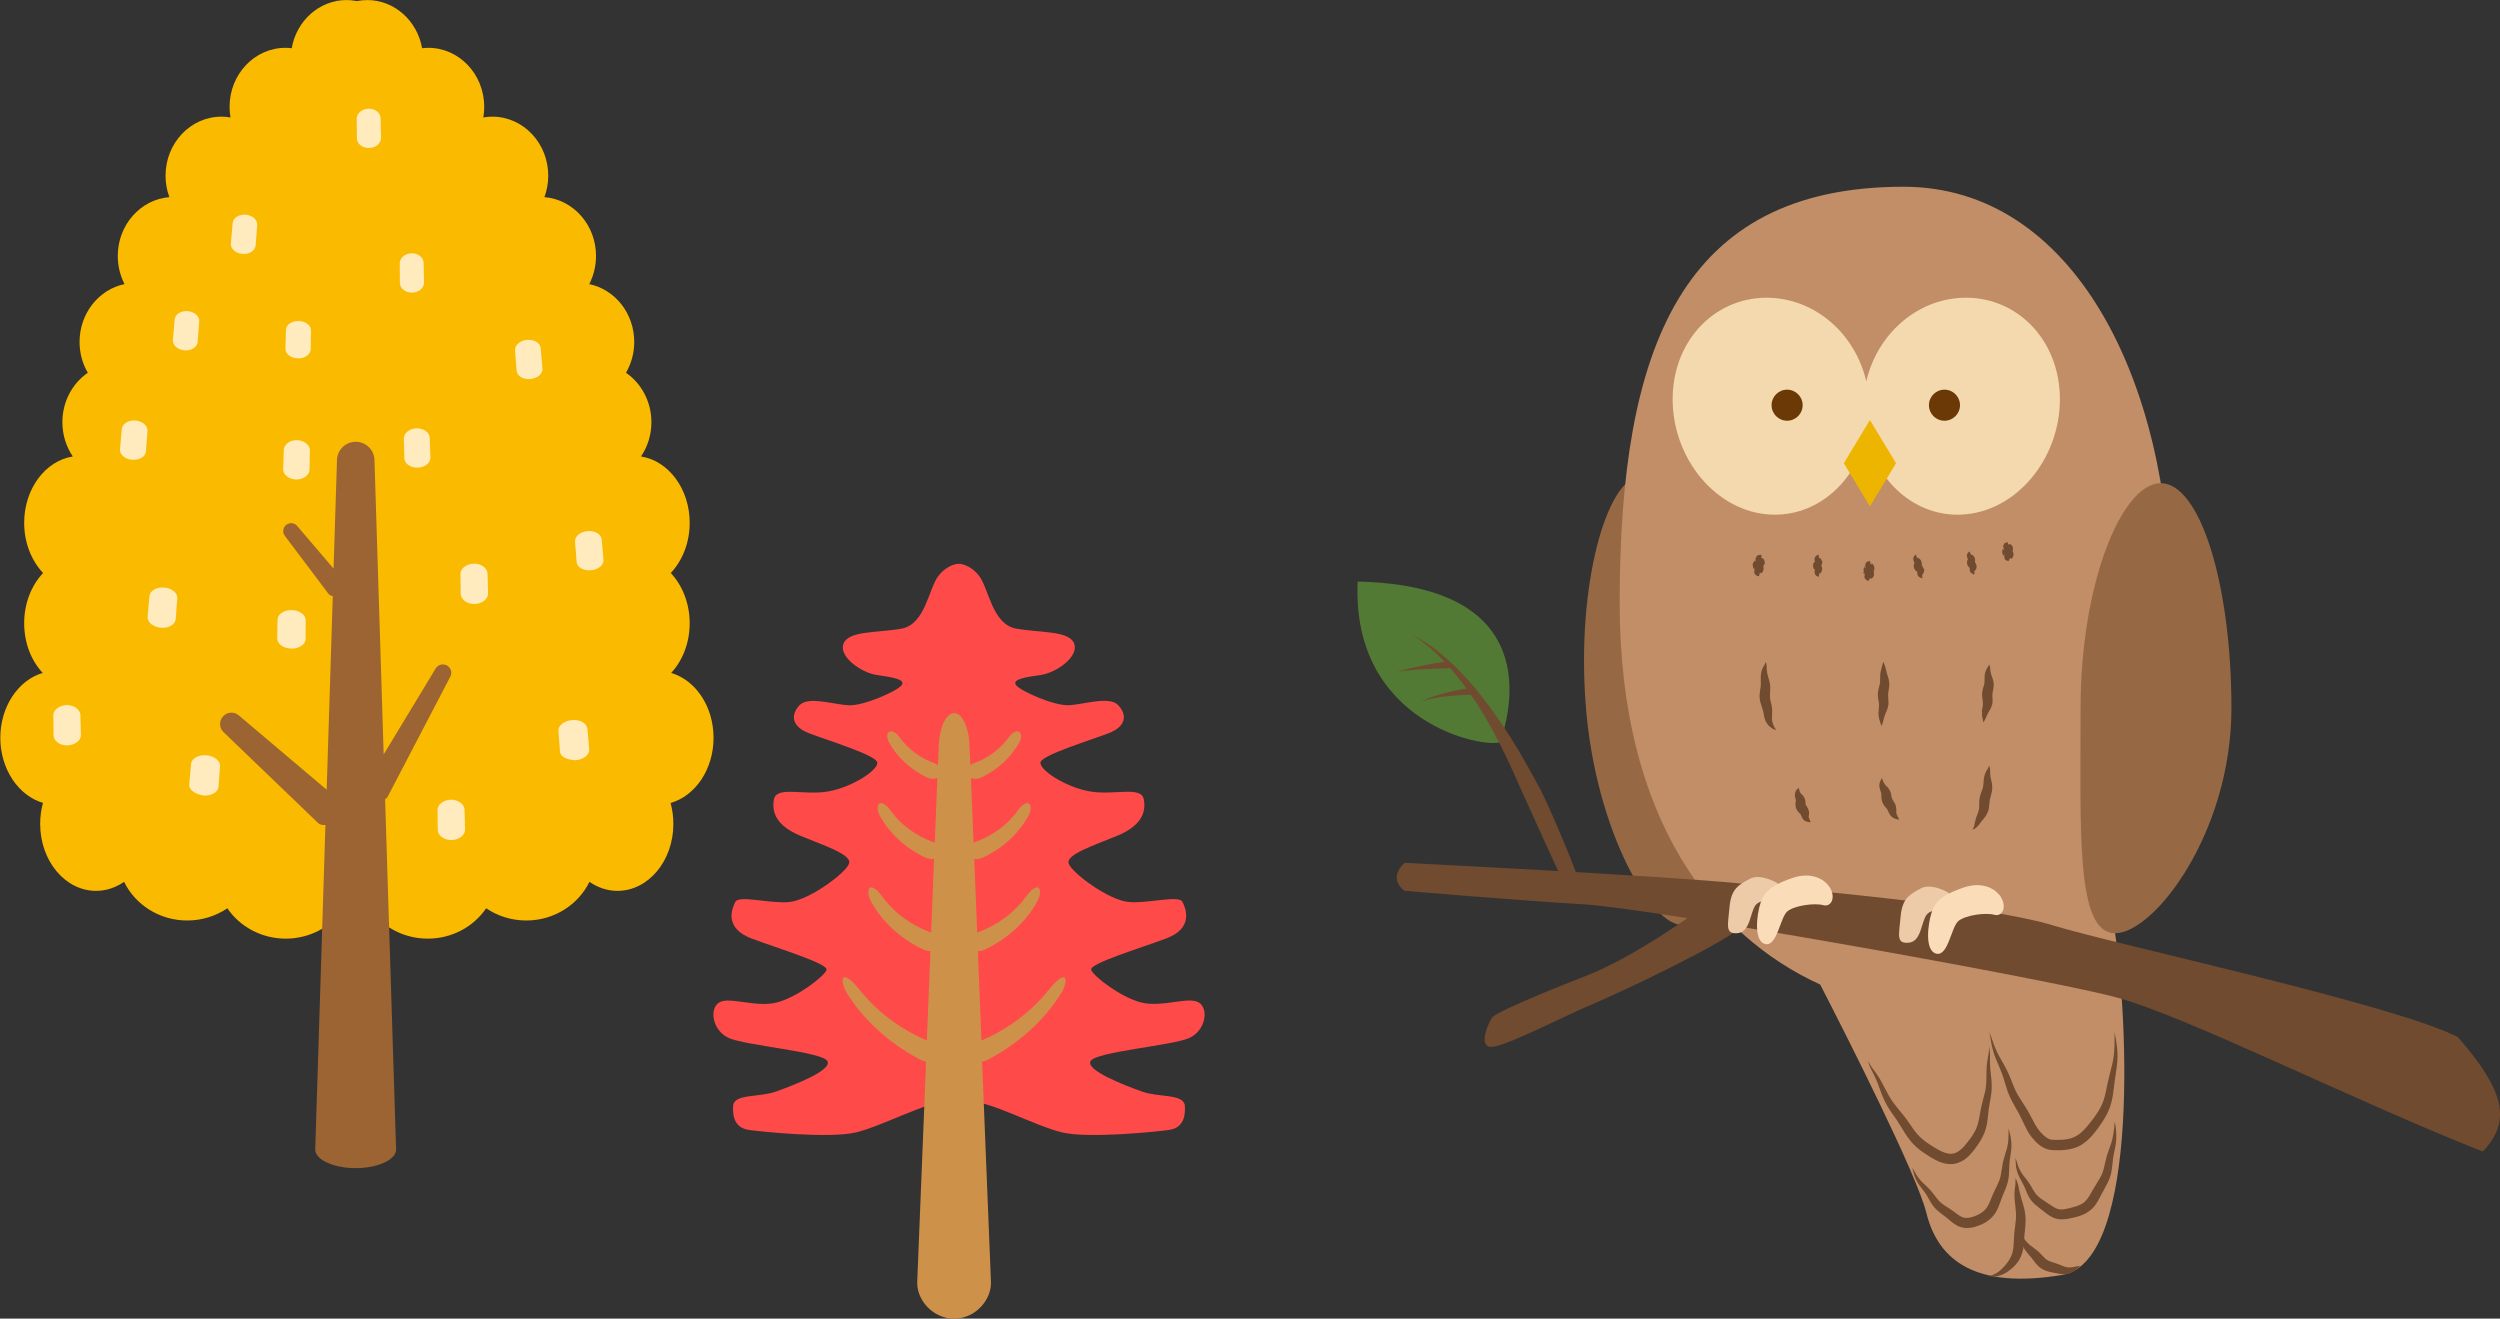 <?xml version="1.0" encoding="UTF-8"?>
<svg id="_레이어_2" data-name="레이어 2" xmlns="http://www.w3.org/2000/svg" viewBox="0 0 384.63 202.87">
  <rect x="0" y="0" width="384.63" height="202.87" fill="#333333" stroke="none"/>
  <defs>
    <style>
      .cls-1 {
        fill: #c18e67;
      }

      .cls-1, .cls-2, .cls-3, .cls-4, .cls-5, .cls-6, .cls-7, .cls-8, .cls-9, .cls-10, .cls-11, .cls-12, .cls-13, .cls-14 {
        stroke-width: 0px;
      }

      .cls-2 {
        fill: #edcba9;
      }

      .cls-3 {
        fill: #ff4a4a;
      }

      .cls-4 {
        fill: #9b6432;
      }

      .cls-5 {
        fill: #704b2f;
      }

      .cls-6 {
        fill: #eeb500;
      }

      .cls-7 {
        fill: #f4d9ae;
      }

      .cls-8 {
        fill: #fbdcb9;
      }

      .cls-9 {
        fill: #faba00;
      }

      .cls-10 {
        fill: #ce9149;
      }

      .cls-11 {
        fill: #527a34;
      }

      .cls-12 {
        fill: #966944;
      }

      .cls-13 {
        fill: #ffebbd;
      }

      .cls-14 {
        fill: #6a3906;
      }
    </style>
  </defs>
  <g id="_背景" data-name="背景">
    <g>
      <g>
        <g>
          <g>
            <path class="cls-12" d="M243.99,108.75c1.52,19.06,10.12,33.92,14.96,33.54,4.84-.39,5.14-15.96,3.62-35.02-1.52-19.06-5.57-34.29-10.41-33.9-4.84.39-9.69,16.32-8.17,35.38Z"/>
            <path class="cls-1" d="M333.97,92.4c-.1-33.95-15.03-63.67-41.1-63.67-34.14,0-43.68,24.69-43.68,64.04,0,33.28,14.47,51.26,30.85,58.7,4.32,8.4,14.9,29.31,16.33,35.12,1.81,7.33,7.54,11.79,20.92,9.56,12.18-2.03,10.11-41.91,7.71-55.13,6.54-11.44,8.91-28.72,8.96-48.63Z"/>
            <path class="cls-7" d="M301.8,45.82c-7.05.33-12.98,5.65-14.67,12.84-1.68-7.19-7.62-12.51-14.67-12.84-8.36-.38-15.12,6.4-15.12,15.61,0,9.21,6.76,17.36,15.12,17.74,7.05.33,12.99-4.97,14.67-12.16,1.68,7.19,7.61,12.5,14.67,12.16,8.36-.38,15.12-8.54,15.12-17.74,0-9.22-6.76-16-15.12-15.61Z"/>
            <path class="cls-12" d="M343.31,108.96c0,19.12-11.86,34.62-17.9,34.62s-5.31-15.5-5.31-34.62,6.3-34.62,12.34-34.62,10.87,15.5,10.87,34.62Z"/>
            <polygon class="cls-6" points="287.69 77.91 283.68 71.27 287.69 64.62 291.71 71.27 287.69 77.91"/>
            <g>
              <path class="cls-14" d="M272.56,62.34c0-1.32,1.07-2.39,2.39-2.39s2.39,1.07,2.39,2.39-1.07,2.39-2.39,2.39-2.39-1.07-2.39-2.39Z"/>
              <path class="cls-14" d="M296.77,62.34c0-1.32,1.07-2.39,2.39-2.39s2.39,1.07,2.39,2.39-1.07,2.39-2.39,2.39-2.39-1.07-2.39-2.39Z"/>
            </g>
          </g>
          <g>
            <path class="cls-5" d="M270.94,85.34s.06.09.07.16c.01.06,0,.13-.02.19-.04.13,0,.16.05.18.04.02.08.1.12.01.04-.03.08,0,.13.08.05.07.15.18.18.37,0,.05.04.1.04.16v.06h0v.05h0v.03c0,.18-.1.25-.14.32-.06.14-.13.21-.14.25-.02.03-.03.02,0-.11h-.04c0-.1,0-.03,0-.05h0s.04,0,.04,0h.02s0,.03,0,.02v-.04c0-.06,0-.06,0-.08,0-.02,0-.02,0,0,0,.04.03.12.06.26.01.07.03.16.02.28,0,.06,0,.12-.02.2,0,.01,0,0-.01.04,0,.03-.02.07-.03.1-.08.19-.17.27-.23.33-.07.05-.12.08-.14.04,0,0-.01-.02-.02-.04,0-.02,0,0-.01-.04l-.02.03s-.02-.02-.04-.02c-.01,0-.02,0-.03.02-.05.04-.06.12-.08.22-.02.09-.03.22-.11.31-.2-.09-.37-.08-.56-.3-.02-.03-.04-.06-.06-.09-.02-.03-.04-.11-.05-.13l-.02-.03v-.1c-.01-.05,0-.11,0-.15.02-.18.05-.28.06-.36.01-.07,0-.12-.04-.08,0,.01-.01.03-.02.05,0,.02,0-.01,0-.02-.01.04-.01.06-.02.08,0,.05,0,.06-.02.06-.01,0-.05-.06-.09-.17-.02-.06-.04-.13-.07-.22,0-.05-.02-.09-.02-.19l-.04-.09h-.04v-.02l.04-.05h.02c.05-.29.16-.44.23-.53.07-.09.12-.14.13-.13,0,.01,0,0-.01.12v-.03s-.04,0-.04,0c0,.02-.06-.04-.06.04h0s.05.01.05.01h.03s.02.04.03.06c.02.04.05,0,.06-.07.01-.07,0-.18.02-.36.03-.24.12-.3.21-.43.11-.12.27-.19.34-.16.04,0,.07.02.11.01.05,0,.09-.03.14-.06Z"/>
            <path class="cls-5" d="M279.74,85.28c.07.07.11.19.1.31,0,.12-.02.19.03.22.03.03.07.05.1.08.04,0,.04-.06.09,0,.07.05.2.25.23.41.01.04.08.08.09.12l.07.03h0v.03h-.06s-.03.01-.03.01v.03s-.02.1-.03.14c0,.05-.02.09-.03.14-.02.09-.07.19-.1.24-.03.05-.04.08-.03.07,0,0,.02-.03.03-.05,0-.01-.03-.01-.03-.02,0,0-.03,0-.03,0h0s.03-.03.03-.03c0,.01.02.06.02.04,0-.02,0-.04,0-.04,0-.02-.02-.05-.02-.05,0,0,0,.02.04.08.03.05.08.15.1.24.05.19.04.36,0,.49-.03.18-.16.37-.23.41-.06.05-.06-.01-.09,0,0,0-.02,0-.03.01h0s0,0,0,0c0-.03,0,0,0-.01h0s-.01.04-.01.04c0,.02-.02,0-.03.01l-.02.02s-.04.1-.03.22c.01.12-.03.24-.1.31-.07-.08-.14-.12-.21-.14-.06-.02-.16-.06-.25-.19-.02-.03-.04-.06-.05-.09-.02-.03-.03-.09-.04-.1v-.03s-.02,0-.02,0c0,0,0,.01,0-.02h0s0-.03,0-.03c0-.03-.01-.07-.02-.1-.02-.15.05-.35.08-.43.02-.08-.03-.04-.05-.01-.02-.02-.03-.02-.03.03,0,.02,0,.04,0,.03,0,0-.04-.05-.09-.12-.04-.07-.09-.17-.11-.27-.01-.04-.02-.1-.03-.16v-.08s0-.04,0-.04v-.02s0-.03,0-.03v-.06s.01-.09.03-.14c.02-.09.06-.2.11-.27.04-.07.08-.12.09-.13.01-.01,0,0,0,.03,0,.01,0,.02,0,.03,0,0,0,.05,0,.03v-.03s0,0,0,0v.05c0,.05,0,.08,0,.08h0v-.05s.01-.03.02-.03c.01,0,.07.05.05-.03-.03-.08-.1-.28-.09-.44.02-.12.05-.27.14-.39.09-.12.19-.18.25-.19.07-.02.14-.06.21-.14Z"/>
            <path class="cls-5" d="M287.63,86.31s.08.07.11.13c.02.06.03.13.02.19-.02.13.03.16.09.16.03,0,.05,0,.07.02h.02s0,.01,0,.01h0s0-.07,0-.03h0s0,0,0,0h0s.01.04.02,0c0-.02,0-.04,0-.05.02-.05.07-.02.14.03.06.06.15.15.22.34.02.05.03.1.04.16v.05s0,.02,0,.02h.02s.01.06.01.06h0s0,.03,0,.03c-.01.2-.05.28-.08.36-.05.15-.02.22-.03.25-.01.03-.21.01.11-.14h0s0-.07,0-.06h0v.02s-.08-.01-.08-.04c0-.07-.05-.06-.06-.08,0-.02-.03-.02-.03,0,0,.04.03.12.07.27.02.08.03.17.03.31,0,.03,0,.07,0,.1v.09s-.02.01-.02.01c0-.01-.03.1-.06.17-.1.2-.2.27-.27.32-.07.04-.12.06-.14.02,0-.01-.01-.02-.02-.04h0s0-.02,0-.02h0s0-.05,0-.03h0s0,0,0,0l-.02.02s-.04-.03-.07-.01c-.05.04-.08.12-.13.21-.03.05-.05.09-.08.14-.04.05-.08.09-.13.11-.02-.05-.07-.08-.11-.1l-.11-.07c-.08-.04-.14-.1-.21-.2-.03-.05-.06-.11-.07-.22l-.04-.03h-.03s0-.04,0-.04h0s.03-.05.03-.05c0-.05.03-.1.03-.14.04-.16.09-.26.1-.33.01-.06,0-.1-.05-.04-.02.04-.08.11-.07.07h-.04s.05-.06.03.03h.02s0,0,0,0h0s0,.06,0,.06c0,.06,0,.09,0,.1,0,.02-.04-.03-.09-.12-.02-.05-.05-.11-.08-.2-.01-.05.05-.08.04-.18l.07-.09h0v-.02l-.08-.06h-.04c.03-.3.1-.45.16-.54.06-.09.09-.13.09-.11,0,.02-.01.02-.02.16l-.05-.03h-.06s.06-.05.06.05h.03s.02.02.02.02v.02s.03.04.04.06c.04.05.06.02.06-.04,0-.07-.03-.16-.05-.34,0-.02,0-.07,0-.1,0-.05,0-.03,0-.05h.08s.08,0,.08,0h0s-.08-.04-.08-.04h-.04s-.01-.03-.01-.03v-.04c.03-.06.06-.13.1-.19.09-.13.23-.22.29-.2.04,0,.07.01.11,0,.04,0,.08-.04.12-.08Z"/>
            <path class="cls-5" d="M294.67,85.29c.09.05.17.16.18.29.02.13.05.16.1.19.04.03.1.1.12.06.03,0,.09.03.17.08.15.09.43.38.42.8,0,.14.03.23.04.29,0,.06.04.07.04,0h0s-.06-.06-.05-.03h-.02s0,0,0,0h0s0,.02,0,.02c0,.02,0,0,0-.01-.01-.03,0-.02-.01-.02,0,0,0,.02.02.04.03.05.09.12.16.24.04.06.07.14.11.23l.02.08.05.02.05.04h0v.02s-.04.08-.04.14c0,.18-.07.29-.1.38-.04.09-.08.15-.11.16,0,0-.02.08-.03.07v.07h-.01s-.02-.12-.02-.15h0s0,.01,0,.01v.03s0,.01-.01.03v.05c-.02.07-.01.15,0,.25,0,.09.03.22-.02.32-.17-.1-.36-.11-.54-.28-.02-.02-.04-.04-.06-.07-.02-.02-.05-.07-.06-.09l-.02-.03h0s0,0,0,0c0-.03,0-.01,0-.02h0s-.01-.04-.01-.04c-.02-.05-.03-.08-.04-.12-.03-.15-.04-.26-.05-.34,0-.08-.03-.13-.05-.12,0,.02,0,.05-.01.01h0s-.03-.02-.03-.02c.01.06-.03.02-.03.03h0s.03.02.03.02c0,.02.01.02,0,.01-.03-.02-.07-.07-.15-.15-.04-.04-.08-.1-.12-.17-.02-.04-.04-.06-.07-.13l-.03-.07-.02-.06c-.06-.22-.04-.38-.02-.49.02-.11.04-.18.05-.21.03.07.1.06.03-.1-.03-.08-.09-.17-.14-.32-.06-.19-.04-.29-.01-.43.03-.14.12-.28.18-.31.06-.04.12-.1.16-.21Z"/>
            <path class="cls-5" d="M302.96,84.82c.09.05.17.16.17.29.01.13.05.15.09.18.04.02.09.09.11.04.03-.01.09.02.16.08.14.09.42.39.38.82,0,.14-.03.23-.03.28,0,.05,0,.06,0,0v-.04s0,0,0,0h0s0,.02,0,.02c0,.02,0,0,0-.02-.01-.04-.01-.02-.01-.03,0,0,0,.02.02.04.03.05.08.13.14.25.03.07.06.14.09.24,0,.02.01.05.02.08v.07s0,.02,0,.02c0,0,0,.09,0,.15-.02.18-.08.28-.13.36-.05.07-.09.12-.12.13,0,0-.02,0-.02,0h0s0,.01,0-.02h0s0,.04,0,.04c-.02-.01-.03.02-.04.05-.02.07-.01.16-.01.26,0,.1-.01.23-.08.31-.16-.14-.31-.14-.48-.31-.04-.04-.08-.09-.12-.18l-.02-.03h0s0-.03,0-.04v-.03s-.03-.08-.03-.12c-.02-.15,0-.26,0-.34,0-.08-.01-.13-.03-.11,0,.02,0,.06-.01.03h0s.05-.02.05-.02c0-.03.05.04.05.03h0s-.05.03-.05.03c0,.02-.03.03-.04.02-.02-.01-.08-.06-.14-.14-.03-.04-.08-.1-.12-.17-.02-.04-.04-.07-.07-.14l-.03-.07h0s-.01-.07-.01-.07c-.04-.22,0-.38.01-.49.03-.1.05-.17.06-.19.03.1.11.1.04-.05-.03-.07-.08-.16-.12-.31-.06-.19-.03-.29,0-.43.04-.14.13-.27.19-.29.06-.03.12-.08.16-.19Z"/>
            <path class="cls-5" d="M308.77,83.38s.1.05.13.1c.03.05.05.12.06.18,0,.13.06.15.12.14.03,0,.05,0,.07,0l.02-.05v-.06h0s-.01.01,0,.02v.03s0,.02,0,.02l-.03.02h-.03s0,0,0,0c0-.02.03-.05.03-.06,0-.06.08-.04.15,0,.07.04.19.11.29.29.03.05.05.09.08.15l.02.04v.02s.01.01.01.01h0s0,.06,0,.06h0s0,.03,0,.03c.02.21,0,.29-.02.38-.03.15-.06.23-.06.26,0,.03.08,0,.07-.15h.05s0-.11,0-.06h0s-.05,0-.05,0h-.03s-.02,0-.02-.03c-.02-.07-.03-.07-.04-.09-.01-.02-.02-.02-.01,0,.01.04.06.11.12.25.03.08.06.17.08.31,0,.03,0,.07,0,.11v.1s0,.01,0,.01c0-.02-.02.12-.05.19-.08.21-.18.29-.24.34-.06.04-.11.06-.13.02,0-.01-.01-.02-.02-.04h0s0-.02,0-.02h.04s.04-.06.04-.03h0s-.05,0-.05,0c0,0-.03.02-.04.02-.02-.06-.06-.03-.08-.02-.05.04-.07.13-.11.22-.02.05-.04.1-.07.15-.03.05-.08.1-.12.12-.03-.04-.07-.07-.12-.08-.04-.02-.08-.03-.12-.05-.08-.03-.15-.07-.23-.15-.04-.05-.08-.09-.1-.22,0-.01.04-.02.03-.03h.04s0-.04,0-.04h0s-.05-.01-.05-.01l-.03-.04c0-.06,0-.1,0-.14.02-.17.05-.26.05-.33,0-.06-.02-.1-.06-.02-.02.04.03.14.03.09h.06c0-.06,0,.05,0,.04h0s-.06.01-.06.01h-.03s-.02.06-.02.07v.12s-.03,0-.09-.09c-.03-.04-.07-.1-.11-.18-.02-.05-.04-.07-.07-.18-.01-.05-.02-.1-.02-.09h0s0-.02,0-.02v-.06s0-.01,0-.01c-.01-.29.06-.45.1-.54.04-.09.07-.14.08-.11,0,.02-.06.04-.04.18l-.05-.03h0s0,.06,0,.05h0s.06,0,.06,0h.03s.02.03.02.03c.01.03.03.04.04.06.05.05.07.02.06-.04-.01-.06-.05-.15-.11-.32,0-.03-.02-.07-.03-.1v-.03s0,0,0,0h-.04s-.04-.02-.04-.02h0s0-.07,0-.04h0s.04,0,.04,0l.02-.02.02-.05c.01-.06.04-.13.07-.2.07-.15.19-.25.26-.24.04,0,.07,0,.1-.01.04-.01.08-.05.11-.1Z"/>
            <path class="cls-5" d="M271.7,101.89c.07.23.11.48.11.73,0,.26,0,.44.04.65.03.21.06.45.11.61l.18.62c.13.44.25.97.21,1.53-.02.5-.07.92-.04,1.24.02.32.14.72.24,1.2.02.12.05.25.07.38v.1s.02.06.02.06v.04s.01.19.01.19c.01.26,0,.5-.01.72-.03.45-.05.79.06,1.18.1.39.31.79.56,1.21-.46-.15-.9-.42-1.25-.83-.08-.1-.16-.22-.24-.34l-.05-.08-.05-.1c-.03-.07-.06-.13-.08-.2-.1-.26-.16-.51-.2-.75-.05-.23-.09-.45-.13-.65l-.04-.15-.04-.13c-.03-.09-.06-.19-.09-.28-.13-.4-.31-.87-.37-1.47-.04-.59.07-1.09.13-1.49.07-.36.07-.75.05-1.21,0-.23-.01-.48,0-.74.02-.29.08-.51.15-.76.07-.24.19-.51.31-.69.12-.19.21-.4.32-.62Z"/>
            <path class="cls-5" d="M289.7,101.82s.04-.01.04,0c.01.01.02.02.03.04.02.03.03.05.04.08.03.05.05.1.07.16.04.1.08.21.11.31.07.21.12.42.18.63.05.21.09.43.14.59l.18.56c.13.4.23.93.16,1.45-.05.48-.15.86-.16,1.15-.02.28.04.66.05,1.14,0,.12,0,.25,0,.38v.1s-.02.06-.02.06v.04s-.04.18-.04.18c-.05.25-.13.47-.21.67-.08.2-.16.38-.23.55-.07.15-.12.35-.18.54l-.16.61c-.06.2-.11.44-.24.63-.11-.41-.3-.81-.38-1.25-.04-.23-.08-.44-.07-.7,0-.24.03-.47.05-.67.02-.2.03-.39.03-.55v-.13s0-.04,0-.04c0,.02,0-.01,0-.01v-.05c-.01-.07-.02-.16-.04-.24-.05-.35-.16-.79-.14-1.34.04-.55.18-.97.26-1.31.09-.29.1-.61.09-1.02,0-.21,0-.43.02-.68.02-.25.08-.45.13-.66.05-.21.1-.41.16-.62l.09-.31c.02-.05.03-.1.04-.15,0-.03.01-.05.02-.08,0-.02.02-.06-.01-.05Z"/>
            <path class="cls-5" d="M306.03,102.24c.09.18.16.39.17.61,0,.23.02.37.06.54.03.16.07.36.12.48.05.15.12.31.18.5.13.38.23.86.15,1.37-.06.44-.16.8-.17,1.01-.03.27.03.6.02,1.06,0,.12-.01.24-.03.36v.1s-.02.02-.02.02v.03s0,0,0,0v.03s-.06.18-.06.18c-.07.24-.17.44-.26.61-.2.36-.36.58-.5.93-.07.17-.14.36-.23.54-.09.19-.2.38-.35.52-.02-.41-.14-.75-.19-1.16-.01-.1.03-.21.02-.32l.04-.07v-.02h0s-.04-.01-.04-.02h-.02s0-.05,0-.05v-.17c.03-.22.07-.42.11-.6.03-.18.06-.34.06-.47,0-.03-.05-.04-.05-.1l-.05-.04h0s.05,0,.05,0h.02s.01-.06.01-.06c0-.06,0-.13-.02-.2-.03-.29-.13-.71-.1-1.2.05-.55.2-.91.28-1.21l.05-.18v-.07s.01-.02.01-.02c0,.03,0,0,0,0v-.02s.02-.07.02-.1c.01-.14.02-.31.02-.49,0-.18,0-.39.01-.62.02-.25.07-.44.14-.65.07-.21.18-.43.29-.57.1-.14.18-.32.26-.51Z"/>
            <path class="cls-5" d="M289.46,119.71c.12.12.22.28.27.46.05.18.1.26.17.37.07.1.15.24.22.29.08.07.17.17.28.28.21.23.46.59.54,1.04.07.37.1.62.15.71.02.09.17.3.36.62.04.08.09.17.14.27l.03.08.02.05v.03s.05.15.05.15c.05.2.06.37.06.52.01.31-.03.46.05.69.04.12.1.25.18.39.07.14.16.28.22.45-.33-.06-.65-.11-.98-.32-.08-.05-.16-.12-.24-.19l-.04-.04-.06-.07s-.07-.09-.1-.13c-.12-.18-.19-.35-.25-.49-.06-.14-.12-.26-.17-.34-.01-.01-.02-.02-.04-.06v-.02s-.02,0-.02,0l-.02-.02-.09-.11c-.14-.18-.4-.43-.59-.9-.16-.47-.14-.83-.15-1.06,0-.05,0-.11,0-.12v-.05s-.01-.01-.01-.01c.01.03,0,0,0,0v-.02s0-.04,0-.07c-.02-.1-.05-.21-.1-.35-.05-.14-.11-.3-.16-.5-.06-.23-.04-.38-.03-.58.01-.19.08-.41.16-.52.07-.12.12-.26.17-.43Z"/>
            <path class="cls-5" d="M306.04,117.78c.08.22.14.45.14.7,0,.26,0,.43.02.64.02.2.04.42.08.59.04.18.09.39.14.61.09.44.15.98.02,1.53-.1.49-.25.9-.3,1.19-.07.34-.06.74-.14,1.26-.04.25-.12.55-.24.79-.11.25-.25.46-.39.65-.14.19-.28.36-.41.51-.12.15-.25.32-.39.5-.14.18-.29.36-.47.53-.18.16-.4.31-.63.35.27-.38.29-.78.4-1.21.05-.21.1-.43.18-.67.08-.22.16-.43.23-.62.07-.19.13-.37.17-.53.03-.17.05-.29.05-.48.01-.35-.01-.82.07-1.34.11-.56.29-.97.41-1.32l.08-.23.02-.08v-.02s0,0,0,0c0-.01,0,.02,0,.01h0s0,0,0,0v-.03s.02-.08.03-.12c.03-.17.05-.36.06-.57.02-.21.03-.44.06-.69.04-.27.11-.48.19-.71.08-.23.21-.47.33-.63.11-.17.19-.38.29-.59Z"/>
            <path class="cls-5" d="M276.68,121.2c.09.12.15.27.17.43.02.16.06.2.11.29.05.07.11.21.16.21.05.04.13.11.22.21.17.2.39.53.42.97.03.33.04.5.06.51-.03-.02.1.16.27.44.04.07.08.16.12.25l.03.07v.02s.02.03.02.03h0s0,.03,0,.03l.04.15c.04.19.03.34.02.45-.02.24-.07.33-.04.5.05.2.25.47.26.78-.29-.09-.52-.08-.82-.23-.07-.04-.14-.08-.23-.17l-.04-.03h0s0-.01,0-.01c-.02-.03,0-.01-.01-.02h0s-.02-.04-.02-.04c-.03-.04-.06-.08-.09-.12-.11-.16-.17-.32-.22-.44-.05-.12-.1-.22-.13-.27,0,0,0,.02-.03-.02v-.02s-.02,0-.02,0c0,0,0-.02,0,.02h0s0,0,0,0h-.01s-.07-.08-.07-.08c-.1-.13-.34-.3-.53-.8-.14-.47-.06-.8-.05-.97.04-.07.04-.19-.02-.43-.03-.12-.07-.26-.1-.46-.03-.24.01-.35.05-.52.04-.16.15-.37.24-.44.09-.07.17-.17.25-.3Z"/>
            <path class="cls-5" d="M306.03,158.77c.19.41.36.83.5,1.26.13.43.28.84.46,1.25.18.41.36.82.57,1.19.21.39.44.77.66,1.16.22.39.44.8.64,1.21.2.41.38.85.54,1.27.33.84.63,1.65,1.06,2.37.43.74.95,1.46,1.43,2.27.48.81.86,1.64,1.28,2.36.21.36.43.68.7.99.26.31.54.59.84.81.29.22.61.39.87.43.07.02.36.02.56.03.21,0,.43,0,.64,0,.83,0,1.65-.11,2.29-.4.71-.31,1.29-.83,1.85-1.46.28-.31.55-.65.82-1,.27-.34.53-.69.77-1.04.48-.71.88-1.43,1.14-2.22.27-.79.41-1.66.6-2.55.19-.89.43-1.77.64-2.63.11-.43.2-.86.27-1.29.07-.43.1-.87.13-1.31.06-.88.02-1.78.05-2.69l.23,1.33c.07.45.13.9.17,1.35.09.9.04,1.85-.08,2.75-.12.9-.28,1.78-.38,2.66-.1.88-.2,1.8-.44,2.73-.23.94-.66,1.83-1.15,2.63-.25.4-.51.79-.78,1.16-.27.37-.54.74-.85,1.11-.3.37-.65.72-1.03,1.05-.19.16-.4.32-.61.46-.11.07-.21.14-.34.21l-.18.1-.15.07c-1,.46-2.01.56-2.96.58-.24,0-.47,0-.71-.01l-.35-.02c-.09,0-.29-.02-.44-.05-.63-.13-1.11-.42-1.53-.74-.42-.32-.76-.69-1.08-1.07-.31-.38-.6-.81-.82-1.23-.45-.84-.79-1.66-1.19-2.42-.4-.75-.89-1.52-1.3-2.37-.43-.86-.7-1.76-.95-2.61-.13-.43-.25-.84-.4-1.25-.15-.41-.33-.81-.5-1.22-.17-.41-.36-.83-.52-1.25-.17-.43-.31-.87-.42-1.31-.12-.44-.22-.89-.28-1.34-.06-.44-.16-.88-.26-1.32Z"/>
            <path class="cls-5" d="M306.04,161.02c.07.41.13.83.13,1.27,0,.43-.03.84-.01,1.25.02.42.03.83.08,1.23l.14,1.25c.04.43.06.86.05,1.3,0,.13,0,.21-.01.33l-.03.33c-.02.22-.05.43-.08.65-.13.86-.31,1.65-.39,2.45-.09.82-.14,1.68-.4,2.59-.26.91-.72,1.72-1.22,2.44-.25.37-.49.7-.78,1.05-.28.35-.6.7-.98,1.01-.38.32-.84.58-1.34.75l-.19.06h-.05s-.05.03-.05.03l-.08.02c-.15.03-.28.05-.42.06-.27.02-.54.02-.79-.02-1.04-.14-1.87-.6-2.62-1.05-.72-.45-1.47-.93-2.15-1.54-.34-.3-.66-.64-.94-.98-.3-.37-.54-.73-.78-1.09-.47-.73-.86-1.44-1.32-2.11-.46-.68-.98-1.35-1.42-2.11-.45-.76-.78-1.57-1.07-2.36-.14-.4-.28-.79-.43-1.17-.15-.38-.33-.76-.5-1.14-.17-.38-.38-.73-.57-1.12-.18-.39-.32-.79-.44-1.19.21.37.41.74.65,1.07.23.34.51.67.74,1.02.48.7.89,1.47,1.27,2.21.38.75.76,1.46,1.23,2.1.47.65,1.01,1.27,1.55,1.94.55.68,1.02,1.4,1.48,2.06.23.33.48.65.72.92.26.29.53.55.83.8.59.49,1.26.92,1.97,1.34.68.41,1.37.74,2.01.82.63.09,1.2-.11,1.74-.54.54-.42,1.03-1.08,1.52-1.72.48-.64.87-1.29,1.11-1.99.24-.7.36-1.51.51-2.35.15-.86.39-1.69.59-2.48.05-.2.1-.39.14-.59l.05-.29c.02-.09.03-.21.04-.3.05-.39.07-.8.08-1.21l.02-1.26c0-.43.04-.86.09-1.28.05-.42.14-.85.21-1.25.08-.4.09-.82.11-1.24Z"/>
            <path class="cls-5" d="M294.17,179.65c.19.25.36.52.51.8.14.28.3.52.48.76.19.24.37.48.58.68.21.21.44.41.67.63.23.22.46.44.68.7.22.25.41.51.6.76.19.25.36.48.55.69.09.1.19.2.28.29.06.06.11.1.16.13l.16.13c.44.34.98.62,1.53,1.02.53.38,1,.77,1.42.97.4.19.83.22,1.32.11.48-.1,1.05-.32,1.49-.58.45-.26.82-.58,1.1-1,.27-.39.48-.95.72-1.53.12-.29.24-.59.39-.89.14-.29.28-.57.41-.84.13-.27.25-.53.35-.79.05-.13.1-.26.13-.39l.06-.21c.02-.06.03-.13.05-.2.12-.56.18-1.17.3-1.81.12-.64.33-1.27.5-1.85.4-1.13.44-2.36.41-3.62.19.6.33,1.22.4,1.85.04.32.05.64.04.97,0,.33-.05.65-.09.97-.09.63-.2,1.22-.23,1.81-.03.59-.02,1.22-.1,1.89-.01.09-.02.16-.04.26l-.04.25c-.04.18-.08.34-.13.51-.1.33-.22.64-.34.94l-.36.86c-.11.26-.21.55-.31.83-.21.58-.41,1.2-.82,1.86-.4.63-.99,1.15-1.62,1.51-.31.18-.63.32-.96.44-.32.12-.66.23-1.02.3-.72.15-1.6.08-2.31-.31-.68-.38-1.14-.83-1.6-1.2-.43-.36-.97-.71-1.48-1.18-.06-.06-.13-.12-.19-.18-.07-.07-.13-.14-.18-.19-.12-.14-.23-.28-.33-.42-.2-.28-.36-.56-.51-.84-.15-.27-.29-.53-.45-.78-.15-.24-.34-.48-.53-.72-.19-.24-.38-.49-.57-.76-.19-.27-.35-.56-.48-.84-.14-.29-.26-.6-.33-.91-.07-.3-.17-.59-.28-.89Z"/>
            <path class="cls-5" d="M310.09,178.21c.13.29.23.59.31.9.08.3.19.57.34.84l.22.4c.07.12.15.24.24.37.18.24.37.48.57.73.19.25.39.52.56.8.18.29.33.56.48.82.16.26.31.5.48.7.16.2.36.37.58.54.22.17.47.33.73.5.26.16.54.35.8.53.5.35.98.64,1.37.71.43.08.95-.01,1.54-.16l.45-.11c.15-.04.28-.07.42-.11.27-.08.53-.17.77-.28.24-.11.46-.23.65-.38.05-.04.09-.08.14-.12,0,0,.04-.03.02-.02l.04-.04.08-.08c.07-.07.16-.17.23-.27.33-.41.6-.94.92-1.49.32-.57.68-1.1.97-1.6.3-.51.52-.99.66-1.56.15-.56.25-1.18.43-1.82.18-.64.41-1.23.61-1.81.11-.29.2-.57.27-.86.07-.3.13-.6.18-.9.1-.61.17-1.23.2-1.86.15.61.22,1.25.24,1.89.01.32,0,.64-.01.96-.02.33-.07.66-.13.97-.12.63-.27,1.23-.35,1.82-.08.59-.11,1.21-.22,1.87-.03.17-.06.33-.1.5l-.07.25-.02.06-.02.07-.04.13c-.11.33-.25.65-.4.94-.3.61-.62,1.12-.89,1.66-.28.54-.57,1.14-1,1.73-.11.15-.22.28-.38.44l-.09.09-.04.04-.07.06c-.07.06-.14.13-.22.19-.3.24-.63.43-.96.58-.66.3-1.35.46-1.96.59-.32.06-.65.13-1.01.16-.36.03-.78.03-1.16-.06-.85-.21-1.42-.67-1.91-1.06-.24-.2-.47-.37-.73-.57-.25-.19-.51-.4-.77-.63-.26-.23-.5-.51-.71-.82-.2-.3-.35-.61-.48-.91-.13-.3-.24-.59-.35-.86-.12-.27-.26-.53-.41-.81-.15-.27-.3-.55-.45-.85-.07-.15-.14-.3-.2-.46-.06-.16-.1-.31-.14-.46-.09-.31-.16-.64-.16-.96,0-.31-.03-.62-.08-.94Z"/>
            <path class="cls-5" d="M310.09,181.24c.17.34.31.68.41,1.06.09.39.13.73.22,1.08.08.35.17.7.27,1.03.1.34.21.69.31,1.05.21.73.36,1.51.34,2.34-.01.79-.12,1.52-.17,2.21-.06.69-.07,1.44-.22,2.25-.15.82-.54,1.64-1.08,2.25-.26.31-.56.59-.87.83-.15.12-.32.24-.47.34-.17.11-.34.21-.52.3-.71.36-1.54.53-2.28.35.73-.18,1.34-.52,1.84-1,.12-.11.25-.24.36-.36.13-.14.24-.25.35-.39.22-.26.42-.53.58-.81.33-.56.53-1.13.6-1.76.08-.64.07-1.36.13-2.13.07-.77.19-1.49.25-2.16.02-.17.03-.34.03-.49v-.25s0-.25,0-.25c-.02-.33-.05-.68-.09-1.04-.04-.36-.09-.72-.12-1.11-.03-.39-.03-.76-.02-1.15.02-.38.07-.77.12-1.11.04-.35.03-.72.03-1.1Z"/>
            <path class="cls-5" d="M310.91,189.9c.18.19.34.4.47.62.13.22.25.37.42.54.15.16.33.36.48.47.16.13.35.27.54.41.39.28.82.62,1.19,1.02.35.37.63.69.9.86.26.18.66.31,1.12.46.23.07.48.15.72.25l.65.26c.2.08.4.14.59.18.05,0,.1.02.15.02h.04s0,0,0,0c-.02,0,0,0,0,0h.02s.09,0,.09,0c.08.01.2,0,.3,0,.44-.04.95-.19,1.47-.24-.38.36-.73.7-1.22.98-.13.07-.25.13-.41.18l-.09.03h-.02s0,0-.02.01h-.01s-.06.02-.06.02c-.07.02-.15.03-.22.04-.3.04-.6.03-.87,0-.28-.03-.54-.08-.77-.13l-.7-.13c-.49-.1-1.06-.23-1.63-.6-.55-.37-.89-.84-1.17-1.22-.26-.36-.55-.69-.89-1.08-.16-.2-.34-.41-.49-.65-.17-.26-.25-.49-.35-.74-.09-.25-.17-.56-.17-.81,0-.25-.03-.49-.05-.75Z"/>
          </g>
        </g>
        <g>
          <g>
            <g>
              <path class="cls-11" d="M230.8,114.16c2.55-7.34,4.78-24.13-21.92-24.68-.99,21.97,19.72,25.71,21.92,24.68Z"/>
              <path class="cls-5" d="M226.51,105.78c-.69.1-1.36.22-2.04.36-.67.13-1.35.28-2.01.45-.67.17-1.33.35-1.98.57-.65.22-1.29.47-1.88.83.62-.27,1.29-.43,1.95-.56.66-.13,1.33-.22,2.01-.3.67-.07,1.35-.13,2.02-.17.67-.04,1.35-.07,2.02-.08h0c.3,0,.54-.25.53-.55,0-.3-.25-.54-.55-.53-.02,0-.05,0-.07,0Z"/>
              <path class="cls-5" d="M222.62,101.74c-1.3.21-2.59.43-3.88.69-.64.13-1.28.27-1.92.42-.63.16-1.28.32-1.88.59.63-.18,1.28-.25,1.92-.32.65-.07,1.3-.11,1.95-.15,1.3-.08,2.6-.12,3.9-.15h0c.3,0,.54-.25.53-.55,0-.3-.25-.54-.55-.53-.02,0-.05,0-.08,0Z"/>
              <path class="cls-5" d="M243.22,135.34l-6.63-14.59s.1.16.14.17c0,0,0,0,0,0-.17-.2-.28-.47-.41-.7-.14-.26-.29-.52-.43-.78-.31-.56-.62-1.12-.93-1.67-1.67-3-3.51-5.92-5.53-8.69-1.79-2.45-3.74-4.8-5.94-6.9-1.87-1.77-3.94-3.38-6.25-4.5,2.2,1.32,4.08,3.07,5.76,4.97,4.26,4.84,7.38,10.67,10,16.53.27.61.54,1.21.81,1.82.25.57,7.09,15.8,7.52,16.26.54.59,1.5.57,2.02-.04.48-.56-6.21-15.99-6.76-16.48l6.62,14.58Z"/>
            </g>
            <path class="cls-5" d="M378.15,159.56c-9.77-5.05-52.89-14.28-62.23-17.17-9.35-2.9-35.05-5.18-48-6.45-12.96-1.27-51.83-3.19-51.83-3.19-2.71,2.55,0,4.3,0,4.3,0,0,16.57,1.43,27.4,2.07,2.73.16,8.64.97,16.11,2.14-2.63,1.85-9.57,6.52-15.55,8.86-7.57,2.95-14.02,5.73-14.5,6.45-.48.72-1.99,3.9-.48,4.46,1.51.56,10.99-4.46,15.93-6.53,4.43-1.86,20.1-9.3,22.91-11.9,21.92,3.61,50.76,8.97,57.77,10.87,10.62,2.87,35.9,15.61,56.29,23.7,4.46-4.65,3.4-9.36-3.82-17.6Z"/>
          </g>
          <g>
            <g>
              <path class="cls-2" d="M273.44,135.86s-2.58-1.54-4.23-.65c-1.65.9-2.87,1.47-3.12,4.34-.25,2.87-.72,4.19,1.25,4.02,1.97-.18,1.9-3.2,2.76-4.31.86-1.1,3.08-.53,3.33-1.32.25-.79.65-1.33,0-2.08Z"/>
              <path class="cls-8" d="M281.28,136.22c-.81-1.08-2.78-2.08-5.49-1.15s-4.26,1.83-4.9,3.76c-.65,1.94-1.11,6.02.72,6.42,1.83.39,2.26-4.16,3.41-5.06,1.15-.9,4.19-1.29,5.49-.93,1.29.36,2.08-1.33.79-3.05Z"/>
            </g>
            <g>
              <path class="cls-2" d="M299.76,137.33s-2.58-1.54-4.23-.65c-1.65.9-2.87,1.47-3.12,4.34-.25,2.87-.72,4.19,1.25,4.02,1.97-.18,1.9-3.2,2.76-4.31.86-1.1,3.08-.53,3.33-1.32.25-.79.65-1.33,0-2.08Z"/>
              <path class="cls-8" d="M307.6,137.7c-.81-1.08-2.78-2.08-5.49-1.15-2.72.93-4.26,1.83-4.9,3.76-.65,1.94-1.11,6.02.72,6.42,1.83.39,2.26-4.16,3.41-5.06,1.15-.9,4.19-1.29,5.49-.93,1.29.36,2.08-1.33.79-3.05Z"/>
            </g>
          </g>
        </g>
      </g>
      <g>
        <path class="cls-3" d="M184.4,154.22c-1.57-.95-5.67.84-8.88,0-3.2-.84-7.3-4.04-7.64-5-.34-.96,7.3-3.26,11.52-4.83,4.21-1.57,3.09-4.49,2.53-5.62-.56-1.12-5.22.28-8.31,0-3.09-.28-8.82-4.55-9.21-5.95-.39-1.4,4.05-2.81,7.53-4.26,3.48-1.45,4.44-3.43,4.04-5.57-.39-2.14-4.61-.56-8.37-1.24-3.76-.67-7.81-3.37-7.52-4.49.29-1.12,7.63-3.37,10.44-4.44,2.81-1.07,2.87-2.86,1.52-4.32-1.35-1.46-5.28-.12-7.58,0s-7.47-2.19-8.15-3.09c-.67-.9,1.46-1.24,3.82-1.57,2.36-.34,5.9-2.81,5.12-4.83-.79-2.02-5.22-1.63-8.93-2.3-3.71-.67-4.2-6.24-5.72-8.15-1.06-1.34-2.25-1.71-2.86-1.81-.03,0-.46,0-.47,0-.6.1-1.8.46-2.88,1.82-1.52,1.91-2,7.47-5.7,8.15-3.71.67-8.13.28-8.92,2.3-.79,2.02,2.76,4.49,5.12,4.83,2.36.34,4.5.67,3.82,1.57-.67.9-5.84,3.2-8.14,3.09-2.3-.11-6.24-1.45-7.58,0-1.35,1.46-1.29,3.25,1.52,4.32,2.81,1.07,10.15,3.31,10.44,4.44.29,1.12-3.76,3.82-7.52,4.49-3.76.67-7.98-.9-8.37,1.24-.39,2.14.56,4.12,4.04,5.57,3.48,1.45,7.92,2.86,7.53,4.26-.39,1.4-6.12,5.67-9.21,5.95-3.09.28-7.75-1.12-8.31,0-.56,1.12-1.69,4.04,2.53,5.62,4.21,1.57,11.85,3.88,11.52,4.83-.34.96-4.44,4.16-7.64,5-3.2.84-7.3-.95-8.88,0-1.57.96-1.07,4.38,1.57,5.51,2.64,1.12,14.16,2.08,15.06,3.48.9,1.4-5.17,3.74-7.86,4.71-2.7.97-6.52.29-6.63,2.26-.11,1.97.51,3.37,2.42,3.65,1.91.28,12.41,1.35,16.46.39,4.04-.96,11.3-4.89,13.66-4.61,1.39.17,3.02.17,4.41,0,2.36-.28,9.63,3.65,13.68,4.61,4.05.96,14.55-.11,16.46-.39,1.91-.28,2.53-1.69,2.42-3.65-.11-1.97-3.93-1.29-6.63-2.26-2.7-.97-8.76-3.3-7.86-4.71.9-1.4,12.42-2.36,15.06-3.48,2.64-1.12,3.15-4.55,1.57-5.51Z"/>
        <path class="cls-10" d="M163.71,150.35c-.45-.11-1.38.72-2.28,1.84-2.7,3.43-6.38,6.17-10.43,7.89-.18-4.58-.37-9.16-.55-13.74.4-.02.83-.12,1.22-.32,3.51-1.7,6.27-4.3,7.94-7.38.55-1.04.48-1.96.07-2.1-.42-.14-1.12.45-1.74,1.29-1.84,2.59-4.52,4.54-7.6,5.65-.15-3.78-.3-7.56-.45-11.34.46.06.99-.01,1.45-.25,3.06-1.48,5.47-3.75,6.92-6.44.48-.9.37-1.72-.04-1.86-.42-.14-1.07.34-1.6,1.07-1.59,2.24-3.91,3.92-6.57,4.88-.09.03-.18.07-.27.11-.13-3.32-.27-6.63-.4-9.95.46.18,1.09.17,1.61-.09,2.6-1.26,4.64-3.18,5.87-5.46.41-.77.26-1.46-.16-1.6-.42-.14-1.01.23-1.45.83-1.32,1.86-3.25,3.27-5.46,4.06-.18.06-.35.16-.5.27-.04-1.05-.08-2.1-.13-3.16-.13-2.8-1.19-4.84-2.36-4.84s-2.23,2.04-2.36,4.84c-.04,1.05-.08,2.1-.13,3.16-.15-.11-.32-.21-.5-.27-2.21-.8-4.14-2.2-5.46-4.06-.44-.6-1.03-.97-1.45-.83-.42.14-.56.83-.16,1.6,1.24,2.28,3.28,4.21,5.87,5.46.52.26,1.15.27,1.61.09-.13,3.31-.27,6.63-.4,9.95-.09-.04-.18-.08-.27-.11-2.66-.95-4.98-2.64-6.57-4.88-.53-.73-1.18-1.2-1.6-1.07-.41.14-.52.95-.04,1.86,1.46,2.69,3.86,4.96,6.92,6.44.47.23.99.31,1.45.25-.15,3.78-.3,7.56-.45,11.34-3.08-1.11-5.76-3.07-7.6-5.65-.62-.85-1.32-1.43-1.74-1.29-.41.14-.48,1.06.07,2.1,1.67,3.08,4.43,5.69,7.94,7.38.39.2.81.3,1.22.32-.18,4.58-.37,9.16-.55,13.74-4.06-1.72-7.73-4.46-10.43-7.89-.91-1.12-1.83-1.95-2.28-1.84-.44.11-.34,1.25.49,2.58,2.52,3.99,6.34,7.5,10.97,9.98.37.21.76.35,1.13.45-.45,11.28-.9,22.56-1.36,33.83-.13,2.78,2.4,5.69,5.67,5.69h0c3.27,0,5.8-2.91,5.67-5.69-.45-11.28-.9-22.55-1.36-33.83.37-.1.76-.24,1.13-.45,4.63-2.48,8.44-5.99,10.97-9.98.83-1.34.93-2.47.49-2.58Z"/>
      </g>
      <g>
        <path class="cls-9" d="M6.61,123.54c-.28,1.01-.43,2.09-.43,3.22,0,5.69,3.85,10.3,8.6,10.3,1.57,0,3.04-.51,4.31-1.39,1.71,3.51,5.42,5.95,9.72,5.95,2.3,0,4.42-.7,6.17-1.88,1.91,2.81,5.22,4.67,8.98,4.67,5.82,0,10.55-4.46,10.71-10.01h.43c.16,5.55,4.89,10.01,10.72,10.01,3.76,0,7.06-1.86,8.98-4.67,1.74,1.18,3.87,1.88,6.17,1.88,4.3,0,8.01-2.44,9.72-5.95,1.27.88,2.74,1.39,4.31,1.39,4.75,0,8.6-4.61,8.6-10.3,0-1.12-.15-2.21-.43-3.22,3.79-1.08,6.61-5.15,6.61-10.02s-2.78-8.88-6.52-9.99c1.75-1.88,2.85-4.61,2.85-7.65s-1.13-5.83-2.91-7.72c1.78-1.89,2.91-4.65,2.91-7.72,0-5.23-3.26-9.55-7.49-10.21,1.01-1.49,1.6-3.31,1.6-5.27,0-3.19-1.56-5.99-3.91-7.61.8-1.38,1.27-3,1.27-4.74,0-4.41-2.98-8.08-6.92-8.9.66-1.29,1.04-2.76,1.04-4.33,0-4.78-3.5-8.69-7.94-9.05.38-1.02.59-2.14.59-3.3,0-5.01-3.85-9.08-8.6-9.08-.47,0-.94.04-1.39.12.09-.53.14-1.07.14-1.63,0-5.01-3.85-9.08-8.6-9.08-.32,0-.64.02-.96.06-.74-4.22-4.24-7.41-8.45-7.41-.54,0-1.07.06-1.58.16-.51-.1-1.04-.16-1.58-.16-4.21,0-7.71,3.19-8.45,7.41-.31-.04-.63-.06-.96-.06-4.75,0-8.6,4.06-8.6,9.08,0,.56.05,1.1.14,1.63-.45-.08-.92-.12-1.39-.12-4.75,0-8.6,4.06-8.6,9.08,0,1.17.21,2.28.59,3.3-4.44.36-7.94,4.27-7.94,9.05,0,1.57.38,3.04,1.04,4.33-3.95.82-6.92,4.5-6.92,8.9,0,1.74.46,3.36,1.27,4.74-2.36,1.62-3.91,4.42-3.91,7.61,0,1.97.6,3.79,1.6,5.27-4.22.66-7.48,4.97-7.48,10.21,0,3.07,1.13,5.83,2.91,7.72-1.79,1.89-2.91,4.65-2.91,7.72s1.1,5.77,2.85,7.65c-3.75,1.11-6.52,5.16-6.52,9.99s2.82,8.94,6.61,10.02Z"/>
        <g>
          <path class="cls-13" d="M31.24,122.39c1.25.1,2.31-.49,2.37-1.32.04-.47.08-.98.12-1.53.05-.59.09-1.15.12-1.65.06-.83-.88-1.59-2.11-1.69,0,0,0,0,0,0-1.23-.1-2.28.51-2.35,1.34-.04.5-.09,1.05-.14,1.64-.05.55-.09,1.05-.14,1.52-.08.83.89,1.44,2.12,1.69,0,0,0,0,0,0Z"/>
          <path class="cls-13" d="M24.75,96.59s0,0,0,0c1.2.1,2.23-.52,2.29-1.35.03-.47.07-.98.11-1.53.04-.59.09-1.14.13-1.64.07-.83-.84-1.58-2.02-1.68,0,0,0,0,0,0-1.18-.09-2.19.49-2.27,1.32-.05.5-.09,1.05-.15,1.64-.05.55-.09,1.07-.13,1.54-.07.83.84,1.59,2.04,1.69Z"/>
          <path class="cls-13" d="M20.35,70.73s0,0,0,0c1.11.09,2.05-.48,2.11-1.31.03-.47.07-.96.11-1.51.05-.59.08-1.09.12-1.59.06-.83-.77-1.53-1.85-1.62,0,0,0,0,0,0-1.08-.09-2.02.48-2.1,1.31-.05.5-.09,1.03-.15,1.62-.05.55-.09,1.01-.13,1.49-.07.83.77,1.53,1.88,1.62Z"/>
          <path class="cls-13" d="M28.38,53.91c1.06.08,1.97-.5,2.03-1.33.04-.47.08-.97.12-1.52.05-.59.08-1.09.12-1.59.06-.83-.74-1.51-1.77-1.6,0,0,0,0,0,0-1.04-.08-1.94.48-2.01,1.3-.04.5-.09,1.02-.14,1.61-.05.55-.09,1.02-.13,1.49-.08.83.72,1.55,1.79,1.63,0,0,0,0,0,0Z"/>
          <path class="cls-13" d="M37.3,39.07c1.06.09,1.97-.5,2.03-1.33.04-.47.08-.97.12-1.52.05-.59.08-1.09.12-1.59.06-.83-.74-1.51-1.77-1.6,0,0,0,0,0,0-1.04-.08-1.94.48-2.01,1.31-.04.5-.09,1.02-.14,1.61-.05.55-.09,1.02-.13,1.49-.08.83.72,1.55,1.79,1.63,0,0,0,0,0,0Z"/>
          <path class="cls-13" d="M44.8,99.79s.01,0,.02,0c1.21.03,2.2-.65,2.2-1.48,0-.43,0-.86,0-1.29,0-.53,0-1.06.01-1.61,0-.83-.96-1.52-2.14-1.55-1.19-.02-2.17.62-2.19,1.45-.01.56-.02,1.08-.03,1.61,0,.43-.02.86-.02,1.3-.02.83.94,1.53,2.14,1.57Z"/>
          <path class="cls-13" d="M45.55,73.77c1.12.03,2.05-.67,2.07-1.5.01-.44.02-.92.03-1.4.01-.54.02-1.08.03-1.56.02-.83-.87-1.56-1.97-1.59h0c-1.1-.03-2.02.65-2.05,1.48-.01.47-.03.99-.05,1.53-.02.49-.03.99-.05,1.43-.03.83.86,1.59,1.98,1.61,0,0,0,0,0,0Z"/>
          <path class="cls-13" d="M45.82,55.14s0,0,.01,0c1.08.03,1.97-.62,1.98-1.45.01-.84.02-1.71.04-2.82.01-.83-.83-1.45-1.89-1.48,0,0,0,0,0,0-1.06-.03-1.94.56-1.97,1.39-.03,1.12-.06,2.01-.08,2.85-.02.83.83,1.47,1.91,1.5Z"/>
          <path class="cls-13" d="M10.39,114.68c1.16-.03,2.08-.78,2.06-1.61-.03-1.15-.06-2.19-.08-3.06-.02-.83-.97-1.56-2.11-1.53,0,0,0,0-.02,0-1.14.03-2.05.76-2.04,1.59,0,.87.02,1.92.04,3.08.01.83.97,1.57,2.13,1.53h0Z"/>
          <path class="cls-13" d="M73.03,92.92c1.16-.03,2.08-.78,2.06-1.61-.03-1.15-.06-2.19-.08-3.06-.02-.83-.97-1.56-2.11-1.53,0,0,0,0-.02,0-1.14.03-2.05.76-2.04,1.59,0,.87.02,1.92.04,3.08.01.83.97,1.57,2.13,1.53,0,0,0,0,0,0Z"/>
          <path class="cls-13" d="M69.5,129.24c1.16-.03,2.08-.78,2.05-1.61-.03-1.15-.06-2.19-.08-3.06-.02-.83-.97-1.56-2.11-1.53,0,0-.01,0-.01,0-1.14.03-2.05.76-2.04,1.59,0,.87.03,1.92.04,3.08.01.83.97,1.57,2.13,1.53h0Z"/>
          <path class="cls-13" d="M64.24,71.95c1.12-.03,2-.72,1.98-1.55-.01-.45-.03-.92-.05-1.43-.02-.56-.04-1.11-.05-1.6-.03-.83-.94-1.5-2.04-1.47h0c-1.1.03-1.97.76-1.95,1.59.01.49.02,1.03.04,1.58.01.5.02.97.03,1.42.02.83.94,1.49,2.06,1.46h0Z"/>
          <path class="cls-13" d="M63.43,45.02c1.02-.03,1.83-.74,1.81-1.56-.01-.48-.02-.96-.03-1.44-.01-.51-.02-1.04-.03-1.58-.02-.83-.85-1.5-1.86-1.47,0,0-.01,0-.02,0-1,.03-1.8.71-1.8,1.54,0,.54.01,1.05.01,1.57,0,.48,0,.97.01,1.45,0,.83.85,1.52,1.88,1.49,0,0,.01,0,.02,0Z"/>
          <path class="cls-13" d="M56.81,22.77c1.02-.03,1.83-.74,1.81-1.56-.01-.48-.02-.96-.03-1.44-.01-.51-.02-1.04-.03-1.58-.02-.83-.85-1.5-1.86-1.47,0,0-.01,0-.02,0-1,.03-1.8.71-1.8,1.54,0,.54.01,1.05.02,1.57,0,.48,0,.97.01,1.45,0,.83.85,1.52,1.88,1.49,0,0,.01,0,.02,0Z"/>
          <path class="cls-13" d="M88.52,116.97c1.25-.1,2.2-.85,2.13-1.68-.04-.47-.08-.98-.13-1.53-.05-.59-.1-1.15-.15-1.65-.08-.83-1.13-1.43-2.36-1.33,0,0,0,0,0,0-1.23.1-2.17.87-2.1,1.69.04.5.08,1.05.13,1.64.04.55.08,1.05.11,1.52.06.83,1.11,1.28,2.37,1.33,0,0,0,0,0,0Z"/>
          <path class="cls-13" d="M90.89,87.74c1.15-.09,2.03-.79,1.96-1.62-.04-.47-.08-.95-.13-1.5-.05-.59-.1-1.11-.14-1.61-.08-.83-1.05-1.39-2.18-1.3,0,0,0,0,0,0-1.13.09-2,.82-1.93,1.65.04.5.08,1.03.13,1.62.04.55.08,1,.11,1.47.06.83,1.04,1.38,2.2,1.29,0,0,0,0,0,0Z"/>
          <path class="cls-13" d="M81.59,58.31s0,0,0,0c1.11-.09,1.95-.8,1.87-1.63-.04-.47-.09-.96-.13-1.5-.05-.59-.1-1.09-.14-1.59-.07-.83-1.01-1.39-2.09-1.3,0,0,0,0,0,0-1.08.09-1.92.79-1.86,1.62.04.5.08,1.03.12,1.62.04.55.08,1.01.12,1.49.06.83,1.01,1.39,2.12,1.3Z"/>
        </g>
        <path class="cls-4" d="M48.91,126.59c-4.84-4.65-9.69-9.3-14.53-13.96-.67-.65-.69-1.72-.07-2.41.62-.69,1.69-.78,2.4-.18,4.51,3.82,9.03,7.64,13.55,11.46.31-9.93.62-19.85.94-29.78-.27-.04-.51-.16-.67-.37-2.24-2.98-4.48-5.95-6.72-8.93-.39-.52-.28-1.26.22-1.66.5-.4,1.25-.35,1.67.14,1.87,2.19,3.75,4.38,5.62,6.58.18-5.59.35-11.17.53-16.76.06-1.54,1.35-2.75,2.88-2.75,1.53,0,2.82,1.21,2.88,2.75.48,15.12.95,30.23,1.42,45.35,2.67-4.41,5.34-8.83,8.01-13.24.36-.59,1.13-.78,1.73-.44.6.34.84,1.09.52,1.7-3.22,6.17-6.44,12.34-9.66,18.51-.08.16-.21.28-.38.37.56,17.95,1.13,35.91,1.69,53.86.06,1.54-2.73,2.89-6.22,2.89-3.49,0-6.27-1.35-6.22-2.89.52-16.64,1.05-33.27,1.57-49.91-.46.06-.88-.05-1.18-.34Z"/>
      </g>
    </g>
  </g>
</svg>